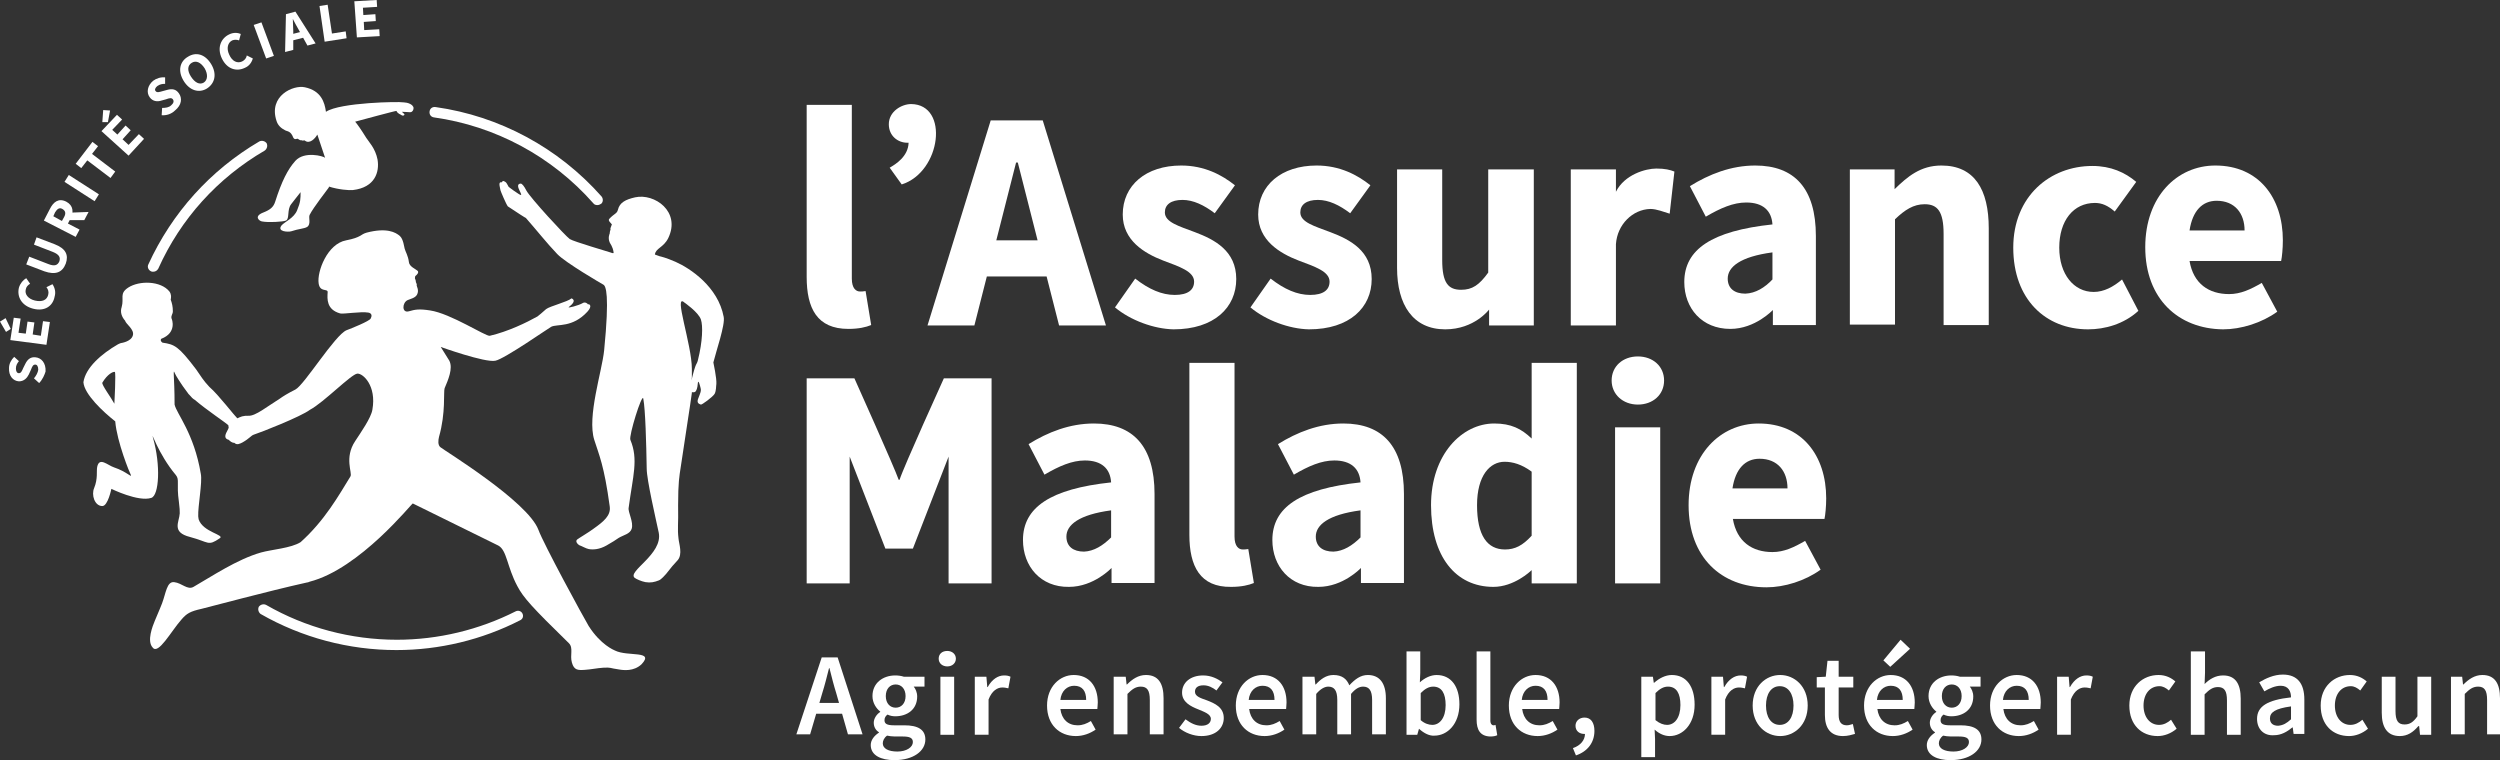 <svg width="148" height="45" viewBox="0 0 148 45" fill="none" xmlns="http://www.w3.org/2000/svg">
<rect x="0" y="0" width="148" height="45" fill="#333333" stroke="none"/>
<path d="M48.646 38.917H49.588L51.064 43.474H50.199L49.511 41.056C49.359 40.572 49.231 40.063 49.104 39.554H49.079C48.951 40.063 48.824 40.572 48.671 41.056L47.959 43.474H47.144L48.646 38.917ZM48.035 41.615H50.173V42.252H48.035V41.615Z" fill="white"/>
<path d="M51.548 44.109C51.548 43.829 51.726 43.575 52.032 43.371V43.346C51.853 43.244 51.726 43.04 51.726 42.786C51.726 42.531 51.904 42.277 52.108 42.149V42.124C51.879 41.946 51.65 41.615 51.65 41.208C51.65 40.419 52.286 39.986 52.999 39.986C53.177 39.986 53.355 40.011 53.508 40.062H54.73V40.648H54.093C54.195 40.775 54.297 40.978 54.297 41.233C54.297 41.997 53.712 42.404 52.999 42.404C52.846 42.404 52.693 42.378 52.541 42.302C52.439 42.378 52.362 42.48 52.362 42.633C52.362 42.837 52.49 42.938 52.922 42.938H53.533C54.348 42.938 54.781 43.193 54.781 43.778C54.781 44.465 54.068 45 52.948 45C52.159 45 51.548 44.72 51.548 44.109ZM54.042 43.931C54.042 43.676 53.839 43.6 53.432 43.6H52.973C52.795 43.6 52.642 43.575 52.515 43.549C52.337 43.676 52.261 43.855 52.261 44.007C52.261 44.313 52.592 44.491 53.126 44.491C53.661 44.491 54.042 44.236 54.042 43.931ZM53.61 41.208C53.61 40.775 53.355 40.52 53.024 40.52C52.693 40.52 52.439 40.775 52.439 41.208C52.439 41.64 52.693 41.895 53.024 41.895C53.355 41.895 53.61 41.64 53.61 41.208Z" fill="white"/>
<path d="M55.57 38.994C55.57 38.714 55.773 38.536 56.079 38.536C56.359 38.536 56.588 38.714 56.588 38.994C56.588 39.248 56.384 39.452 56.079 39.452C55.799 39.452 55.57 39.274 55.57 38.994ZM55.672 40.063H56.486V43.499H55.672V40.063Z" fill="white"/>
<path d="M57.733 40.062H58.395L58.446 40.673H58.472C58.726 40.215 59.083 39.986 59.439 39.986C59.617 39.986 59.719 40.011 59.821 40.062L59.694 40.749C59.566 40.724 59.49 40.699 59.337 40.699C59.057 40.699 58.726 40.877 58.523 41.411V43.498H57.708V40.062H57.733Z" fill="white"/>
<path d="M61.985 41.768C61.985 40.648 62.748 39.96 63.563 39.96C64.48 39.96 64.989 40.622 64.989 41.589C64.989 41.742 64.963 41.895 64.963 41.971H62.774C62.85 42.582 63.232 42.938 63.792 42.938C64.098 42.938 64.327 42.837 64.581 42.684L64.861 43.193C64.53 43.422 64.123 43.575 63.69 43.575C62.723 43.575 61.985 42.913 61.985 41.768ZM64.301 41.437C64.301 40.902 64.072 40.597 63.589 40.597C63.181 40.597 62.825 40.902 62.774 41.437H64.301Z" fill="white"/>
<path d="M65.981 40.062H66.643L66.694 40.52H66.719C67.025 40.215 67.381 39.96 67.839 39.96C68.578 39.96 68.883 40.469 68.883 41.335V43.473H68.069V41.437C68.069 40.877 67.916 40.648 67.534 40.648C67.228 40.648 67.025 40.8 66.745 41.08V43.473H65.93V40.062H65.981Z" fill="white"/>
<path d="M69.8 43.091L70.182 42.582C70.487 42.811 70.793 42.964 71.124 42.964C71.505 42.964 71.683 42.786 71.683 42.556C71.683 42.277 71.302 42.149 70.945 41.997C70.487 41.818 69.978 41.564 69.978 41.004C69.978 40.419 70.462 39.986 71.225 39.986C71.709 39.986 72.091 40.19 72.371 40.393L72.014 40.877C71.785 40.699 71.531 40.571 71.251 40.571C70.894 40.571 70.742 40.724 70.742 40.953C70.742 41.233 71.098 41.335 71.454 41.462C71.913 41.64 72.447 41.869 72.447 42.506C72.447 43.091 71.989 43.575 71.124 43.575C70.64 43.575 70.131 43.371 69.8 43.091Z" fill="white"/>
<path d="M73.16 41.768C73.16 40.648 73.923 39.96 74.738 39.96C75.654 39.96 76.163 40.622 76.163 41.589C76.163 41.742 76.138 41.895 76.138 41.971H73.949C74.025 42.582 74.407 42.938 74.967 42.938C75.272 42.938 75.502 42.837 75.756 42.684L76.036 43.193C75.705 43.422 75.298 43.575 74.865 43.575C73.898 43.575 73.16 42.913 73.16 41.768ZM75.451 41.437C75.451 40.902 75.222 40.597 74.738 40.597C74.331 40.597 73.974 40.902 73.923 41.437H75.451Z" fill="white"/>
<path d="M77.156 40.062H77.818L77.869 40.52H77.895C78.175 40.215 78.505 39.96 78.938 39.96C79.447 39.96 79.727 40.19 79.88 40.571C80.211 40.215 80.542 39.96 80.975 39.96C81.688 39.96 82.044 40.469 82.044 41.335V43.473H81.229V41.437C81.229 40.877 81.051 40.648 80.695 40.648C80.466 40.648 80.237 40.775 79.982 41.08V43.473H79.167V41.437C79.167 40.877 78.989 40.648 78.633 40.648C78.429 40.648 78.175 40.775 77.92 41.08V43.473H77.106V40.062H77.156Z" fill="white"/>
<path d="M84.004 43.142L83.902 43.499H83.266V38.561H84.08V39.834L84.055 40.394C84.335 40.139 84.691 39.961 85.047 39.961C85.913 39.961 86.397 40.648 86.397 41.692C86.397 42.862 85.684 43.55 84.92 43.55C84.64 43.575 84.309 43.422 84.004 43.142ZM85.582 41.743C85.582 41.055 85.353 40.648 84.844 40.648C84.589 40.648 84.36 40.775 84.106 41.03V42.633C84.335 42.837 84.589 42.913 84.793 42.913C85.226 42.913 85.582 42.506 85.582 41.743Z" fill="white"/>
<path d="M87.415 42.608V38.561H88.23V42.659C88.23 42.862 88.331 42.939 88.408 42.939C88.433 42.939 88.484 42.939 88.535 42.913L88.637 43.524C88.535 43.575 88.408 43.601 88.204 43.601C87.619 43.575 87.415 43.193 87.415 42.608Z" fill="white"/>
<path d="M89.324 41.768C89.324 40.648 90.088 39.96 90.903 39.96C91.819 39.96 92.328 40.622 92.328 41.589C92.328 41.742 92.303 41.895 92.303 41.971H90.113C90.19 42.582 90.572 42.938 91.132 42.938C91.437 42.938 91.666 42.837 91.921 42.684L92.201 43.193C91.87 43.422 91.463 43.575 91.03 43.575C90.062 43.575 89.324 42.913 89.324 41.768ZM91.615 41.437C91.615 40.902 91.386 40.597 90.903 40.597C90.495 40.597 90.139 40.902 90.088 41.437H91.615Z" fill="white"/>
<path d="M93.805 42.48C93.499 42.48 93.27 42.684 93.27 42.964C93.27 43.295 93.525 43.448 93.779 43.448C93.805 43.448 93.83 43.448 93.83 43.448C93.83 43.804 93.575 44.135 93.117 44.288L93.295 44.72C93.983 44.491 94.39 43.957 94.39 43.27C94.39 42.786 94.186 42.48 93.805 42.48Z" fill="white"/>
<path d="M97.19 40.062H97.852L97.903 40.419H97.928C98.208 40.164 98.59 39.96 98.972 39.96C99.837 39.96 100.321 40.648 100.321 41.717C100.321 42.888 99.608 43.575 98.845 43.575C98.539 43.575 98.234 43.447 97.954 43.193L97.979 43.753V44.822H97.165V40.062H97.19ZM99.481 41.742C99.481 41.055 99.252 40.648 98.743 40.648C98.488 40.648 98.259 40.775 98.005 41.029V42.633C98.259 42.837 98.488 42.913 98.692 42.913C99.125 42.913 99.481 42.506 99.481 41.742Z" fill="white"/>
<path d="M101.339 40.062H102.001L102.052 40.673H102.078C102.332 40.215 102.689 39.986 103.045 39.986C103.223 39.986 103.325 40.011 103.427 40.062L103.3 40.749C103.172 40.724 103.096 40.699 102.943 40.699C102.663 40.699 102.332 40.877 102.129 41.411V43.498H101.314V40.062H101.339Z" fill="white"/>
<path d="M103.758 41.768C103.758 40.622 104.547 39.96 105.387 39.96C106.227 39.96 107.016 40.622 107.016 41.768C107.016 42.913 106.227 43.575 105.387 43.575C104.547 43.575 103.758 42.913 103.758 41.768ZM106.176 41.768C106.176 41.08 105.871 40.622 105.362 40.622C104.852 40.622 104.547 41.08 104.547 41.768C104.547 42.455 104.852 42.913 105.362 42.913C105.871 42.913 106.176 42.455 106.176 41.768Z" fill="white"/>
<path d="M108.034 42.328V40.699H107.551V40.088L108.085 40.062L108.187 39.121H108.849V40.062H109.715V40.699H108.849V42.328C108.849 42.735 109.002 42.938 109.333 42.938C109.46 42.938 109.587 42.888 109.689 42.862L109.816 43.447C109.638 43.498 109.384 43.575 109.104 43.575C108.34 43.575 108.034 43.066 108.034 42.328Z" fill="white"/>
<path d="M110.351 41.768C110.351 40.648 111.114 39.961 111.929 39.961C112.845 39.961 113.354 40.622 113.354 41.59C113.354 41.742 113.329 41.895 113.329 41.971H111.14C111.216 42.582 111.598 42.939 112.158 42.939C112.463 42.939 112.693 42.837 112.947 42.684L113.227 43.193C112.896 43.422 112.489 43.575 112.056 43.575C111.089 43.575 110.351 42.913 110.351 41.768ZM112.642 41.437C112.642 40.902 112.413 40.597 111.929 40.597C111.522 40.597 111.165 40.902 111.114 41.437H112.642ZM111.496 39.095L112.514 37.873L113.074 38.408L111.903 39.477L111.496 39.095Z" fill="white"/>
<path d="M114.067 44.109C114.067 43.829 114.246 43.575 114.551 43.371V43.346C114.373 43.244 114.246 43.04 114.246 42.786C114.246 42.531 114.424 42.277 114.627 42.149V42.124C114.398 41.946 114.169 41.615 114.169 41.208C114.169 40.419 114.806 39.986 115.518 39.986C115.697 39.986 115.875 40.011 116.027 40.062H117.249V40.648H116.613C116.715 40.775 116.817 40.978 116.817 41.233C116.817 41.997 116.231 42.404 115.518 42.404C115.366 42.404 115.213 42.378 115.06 42.302C114.958 42.378 114.882 42.48 114.882 42.633C114.882 42.837 115.009 42.938 115.442 42.938H116.053C116.868 42.938 117.3 43.193 117.3 43.778C117.3 44.465 116.588 45 115.467 45C114.678 45 114.067 44.72 114.067 44.109ZM116.562 43.931C116.562 43.676 116.358 43.6 115.951 43.6H115.493C115.315 43.6 115.162 43.575 115.035 43.549C114.857 43.676 114.78 43.855 114.78 44.007C114.78 44.313 115.111 44.491 115.646 44.491C116.18 44.491 116.562 44.236 116.562 43.931ZM116.129 41.208C116.129 40.775 115.875 40.52 115.544 40.52C115.213 40.52 114.958 40.775 114.958 41.208C114.958 41.64 115.213 41.895 115.544 41.895C115.875 41.895 116.129 41.64 116.129 41.208Z" fill="white"/>
<path d="M117.81 41.768C117.81 40.648 118.573 39.96 119.388 39.96C120.304 39.96 120.813 40.622 120.813 41.589C120.813 41.742 120.788 41.895 120.788 41.971H118.599C118.675 42.582 119.057 42.938 119.617 42.938C119.922 42.938 120.151 42.837 120.406 42.684L120.686 43.193C120.355 43.422 119.948 43.575 119.515 43.575C118.548 43.575 117.81 42.913 117.81 41.768ZM120.101 41.437C120.101 40.902 119.871 40.597 119.388 40.597C118.981 40.597 118.624 40.902 118.573 41.437H120.101Z" fill="white"/>
<path d="M121.806 40.062H122.468L122.518 40.673H122.544C122.799 40.215 123.155 39.986 123.511 39.986C123.689 39.986 123.791 40.011 123.893 40.062L123.766 40.749C123.639 40.724 123.562 40.699 123.409 40.699C123.129 40.699 122.799 40.877 122.595 41.411V43.498H121.78V40.062H121.806Z" fill="white"/>
<path d="M126.057 41.768C126.057 40.622 126.872 39.96 127.788 39.96C128.221 39.96 128.552 40.139 128.781 40.342L128.399 40.877C128.221 40.724 128.043 40.622 127.839 40.622C127.279 40.622 126.897 41.08 126.897 41.768C126.897 42.455 127.279 42.913 127.814 42.913C128.094 42.913 128.323 42.786 128.526 42.608L128.857 43.142C128.526 43.422 128.119 43.575 127.737 43.575C126.77 43.575 126.057 42.913 126.057 41.768Z" fill="white"/>
<path d="M129.723 38.561H130.537V39.834L130.512 40.495C130.792 40.215 131.148 39.986 131.606 39.986C132.345 39.986 132.65 40.495 132.65 41.361V43.499H131.836V41.463C131.836 40.903 131.683 40.674 131.301 40.674C130.996 40.674 130.792 40.826 130.512 41.106V43.499H129.697V38.561H129.723Z" fill="white"/>
<path d="M133.617 42.557C133.617 41.819 134.228 41.437 135.628 41.284C135.628 40.928 135.475 40.597 135.017 40.597C134.686 40.597 134.355 40.749 134.05 40.928L133.744 40.393C134.126 40.164 134.61 39.935 135.145 39.935C136.01 39.935 136.417 40.47 136.417 41.411V43.447H135.781L135.73 43.066H135.705C135.399 43.32 135.043 43.524 134.635 43.524C134.024 43.575 133.617 43.167 133.617 42.557ZM135.628 42.582V41.819C134.686 41.946 134.381 42.175 134.381 42.531C134.381 42.837 134.585 42.964 134.865 42.964C135.17 42.938 135.374 42.811 135.628 42.582Z" fill="white"/>
<path d="M137.385 41.768C137.385 40.622 138.199 39.96 139.116 39.96C139.549 39.96 139.879 40.139 140.109 40.342L139.727 40.877C139.549 40.724 139.37 40.622 139.167 40.622C138.607 40.622 138.225 41.08 138.225 41.768C138.225 42.455 138.607 42.913 139.141 42.913C139.421 42.913 139.65 42.786 139.854 42.608L140.185 43.142C139.854 43.422 139.447 43.575 139.065 43.575C138.098 43.575 137.385 42.913 137.385 41.768Z" fill="white"/>
<path d="M141 42.2V40.062H141.814V42.099C141.814 42.659 141.967 42.888 142.349 42.888C142.654 42.888 142.858 42.761 143.112 42.404V40.062H143.927V43.499H143.265L143.214 42.989H143.163C142.858 43.346 142.527 43.575 142.069 43.575C141.33 43.575 141 43.066 141 42.2Z" fill="white"/>
<path d="M145.098 40.062H145.76L145.811 40.52H145.836C146.142 40.215 146.498 39.96 146.956 39.96C147.695 39.96 148 40.469 148 41.335V43.473H147.236V41.437C147.236 40.877 147.084 40.648 146.702 40.648C146.396 40.648 146.193 40.8 145.913 41.08V43.473H145.098V40.062V40.062Z" fill="white"/>
<path d="M70.411 31.663V21.482H73.084V31.765C73.084 32.351 73.338 32.529 73.568 32.529C73.669 32.529 73.746 32.529 73.899 32.503L74.23 34.514C73.924 34.641 73.491 34.743 72.88 34.743C71.047 34.769 70.411 33.521 70.411 31.663Z" fill="white"/>
<path d="M53.254 28.405C53.483 27.667 55.876 22.398 55.876 22.398H58.701V34.539H56.156V27.031L54.043 32.478H52.414L50.301 27.031V34.539H47.755V22.398H50.581C50.581 22.398 52.948 27.667 53.203 28.405H53.254V28.405Z" fill="white"/>
<path d="M75.324 31.969C75.324 30.035 76.953 28.94 80.543 28.558C80.492 27.744 79.983 27.26 78.99 27.26C78.226 27.26 77.463 27.591 76.597 28.1L75.655 26.293C76.801 25.58 78.099 25.071 79.524 25.071C81.841 25.071 83.114 26.42 83.114 29.245V34.514H80.568V33.623C80.568 33.623 79.524 34.743 78.048 34.743C76.368 34.769 75.324 33.522 75.324 31.969ZM80.543 31.816V30.213C78.633 30.467 77.895 31.078 77.895 31.765C77.895 32.351 78.303 32.656 78.939 32.656C79.524 32.631 80.059 32.3 80.543 31.816Z" fill="white"/>
<path d="M60.56 31.969C60.56 30.035 62.189 28.94 65.778 28.558C65.727 27.744 65.218 27.26 64.225 27.26C63.462 27.26 62.698 27.591 61.832 28.1L60.891 26.293C62.036 25.58 63.334 25.071 64.76 25.071C67.076 25.071 68.349 26.42 68.349 29.245V34.514H65.803V33.623C65.803 33.623 64.76 34.743 63.283 34.743C61.603 34.769 60.56 33.522 60.56 31.969ZM65.778 31.816V30.213C63.869 30.467 63.131 31.078 63.131 31.765C63.131 32.351 63.538 32.656 64.174 32.656C64.76 32.631 65.294 32.3 65.778 31.816Z" fill="white"/>
<path d="M90.674 21.482V25.962C90.063 25.377 89.452 25.071 88.459 25.071C86.55 25.071 84.717 26.904 84.717 29.907C84.717 32.936 86.168 34.743 88.408 34.743C89.63 34.743 90.598 33.827 90.674 33.751V34.539H93.347V21.482H90.674ZM89.096 32.529C88.052 32.529 87.441 31.714 87.441 29.907C87.441 28.151 88.205 27.337 89.07 27.337C89.554 27.337 90.088 27.489 90.674 27.922V31.714C90.139 32.3 89.681 32.529 89.096 32.529Z" fill="white"/>
<path d="M95.409 22.526C95.409 21.686 96.07 21.101 96.962 21.101C97.852 21.101 98.514 21.686 98.514 22.526C98.514 23.366 97.852 23.951 96.962 23.951C96.07 23.951 95.409 23.34 95.409 22.526ZM95.612 25.3H98.285V34.539H95.612V25.3Z" fill="white"/>
<path d="M99.965 29.907C99.965 26.904 101.849 25.071 104.115 25.071C106.686 25.071 108.111 26.98 108.111 29.5C108.111 29.984 108.06 30.493 108.009 30.722H102.587C102.816 32.071 103.733 32.682 104.929 32.682C105.617 32.682 106.202 32.402 106.864 32.02L107.78 33.725C106.864 34.387 105.642 34.769 104.573 34.769C101.9 34.769 99.965 32.987 99.965 29.907ZM105.82 28.915C105.82 27.896 105.235 27.158 104.166 27.158C103.325 27.158 102.74 27.744 102.562 28.915H105.82Z" fill="white"/>
<path d="M47.755 16.391V6.21H50.428V16.493C50.428 17.079 50.683 17.257 50.912 17.257C51.014 17.257 51.09 17.257 51.243 17.231L51.574 19.242C51.268 19.369 50.836 19.471 50.225 19.471C48.366 19.471 47.755 18.25 47.755 16.391Z" fill="white"/>
<path d="M61.959 16.366L62.698 19.268H65.472L61.73 7.127H58.65L54.908 19.268H57.683L58.421 16.366H61.959ZM58.981 14.228L60.152 9.621H60.254L61.425 14.228H58.981Z" fill="white"/>
<path d="M66.007 18.199L67.204 16.493C68.018 17.13 68.782 17.46 69.546 17.46C70.335 17.46 70.691 17.155 70.691 16.672C70.691 16.061 69.8 15.781 68.858 15.424C67.738 14.992 66.466 14.228 66.466 12.701C66.466 10.97 67.84 9.799 69.927 9.799C71.302 9.799 72.346 10.359 73.109 10.97L71.913 12.624C71.277 12.141 70.64 11.835 70.004 11.835C69.317 11.835 68.96 12.116 68.96 12.574C68.96 13.159 69.8 13.388 70.742 13.745C71.888 14.177 73.186 14.839 73.186 16.519C73.186 18.199 71.888 19.497 69.469 19.497C68.298 19.471 66.924 18.962 66.007 18.199Z" fill="white"/>
<path d="M74.026 18.199L75.222 16.493C76.037 17.13 76.801 17.46 77.564 17.46C78.353 17.46 78.71 17.155 78.71 16.672C78.71 16.061 77.819 15.781 76.877 15.424C75.757 14.992 74.484 14.228 74.484 12.701C74.484 10.97 75.859 9.799 77.946 9.799C79.321 9.799 80.364 10.359 81.128 10.97L79.932 12.624C79.295 12.141 78.659 11.835 78.022 11.835C77.335 11.835 76.979 12.116 76.979 12.574C76.979 13.159 77.819 13.388 78.761 13.745C79.906 14.177 81.204 14.839 81.204 16.519C81.204 18.199 79.906 19.497 77.488 19.497C76.317 19.471 74.942 18.962 74.026 18.199Z" fill="white"/>
<path d="M92.99 10.028H95.663V11.352C96.172 10.334 97.419 9.978 98.056 9.978C98.565 9.978 98.871 10.054 99.125 10.156L98.845 12.65C98.489 12.548 98.081 12.37 97.7 12.37C96.656 12.396 95.74 13.286 95.663 14.457V19.268H92.99V10.028V10.028Z" fill="white"/>
<path d="M109.486 10.028H112.159V11.199C112.922 10.461 113.686 9.799 114.933 9.799C116.893 9.799 117.734 11.225 117.734 13.515V19.242H115.061V13.846C115.061 12.523 114.704 12.09 113.941 12.09C113.279 12.09 112.77 12.421 112.184 12.981V19.217H109.511V10.028H109.486Z" fill="white"/>
<path d="M126.999 14.635C126.999 11.632 128.883 9.799 131.148 9.799C133.719 9.799 135.145 11.708 135.145 14.228C135.145 14.712 135.094 15.221 135.043 15.45H129.621C129.85 16.799 130.766 17.41 131.963 17.41C132.65 17.41 133.236 17.13 133.898 16.748L134.814 18.453C133.898 19.115 132.676 19.497 131.607 19.497C128.959 19.471 126.999 17.69 126.999 14.635ZM132.879 13.643C132.879 12.624 132.294 11.886 131.225 11.886C130.385 11.886 129.799 12.472 129.621 13.643H132.879Z" fill="white"/>
<path d="M99.71 16.697C99.71 14.762 101.34 13.668 104.929 13.286C104.878 12.472 104.369 11.988 103.376 11.988C102.612 11.988 101.849 12.319 100.983 12.828L100.041 11.021C101.187 10.308 102.485 9.799 103.911 9.799C106.227 9.799 107.5 11.148 107.5 13.973V19.242H104.954V18.351C104.954 18.351 103.911 19.471 102.434 19.471C100.754 19.471 99.71 18.25 99.71 16.697ZM104.929 16.544V14.941C103.02 15.195 102.281 15.806 102.281 16.493C102.281 17.079 102.689 17.384 103.325 17.384C103.936 17.359 104.471 17.028 104.929 16.544Z" fill="white"/>
<path d="M53.941 6.16C53.381 6.16 52.618 6.592 52.618 7.356C52.618 8.043 53.152 8.45 53.712 8.45C53.738 8.45 53.763 8.45 53.789 8.45C53.763 9.265 53.025 9.723 52.669 9.927L53.381 10.919C55.723 10.181 56.207 6.185 53.941 6.16Z" fill="white"/>
<path d="M88.103 10.029V16.137C87.568 16.875 87.161 17.155 86.499 17.155C85.735 17.155 85.379 16.748 85.379 15.399V10.029H82.706V15.857C82.706 18.046 83.648 19.497 85.557 19.497C87.288 19.497 88.154 18.326 88.154 18.326V19.268H90.801V10.029H88.103Z" fill="white"/>
<path d="M123.945 17.283C122.774 17.283 121.908 16.239 121.908 14.661C121.908 13.058 122.748 12.014 124.021 12.014C124.428 12.014 124.785 12.167 125.192 12.523L126.465 10.767C125.803 10.207 124.963 9.825 123.868 9.825C121.374 9.825 119.185 11.607 119.185 14.661C119.185 17.715 121.094 19.497 123.614 19.497C124.607 19.497 125.727 19.192 126.592 18.403L125.625 16.545C125.116 16.977 124.556 17.283 123.945 17.283Z" fill="white"/>
<path d="M24.438 6.287C24.387 6.185 24.209 6.109 24.081 6.083C23.928 6.058 23.852 6.058 23.852 6.058C23.674 6.007 20.136 6.058 19.296 6.618C19.219 6.058 19.015 5.371 18.048 5.167C17.361 5.014 15.884 5.676 16.368 7.152C16.445 7.407 16.623 7.585 16.877 7.712C17.005 7.789 17.208 7.738 17.361 8.145C17.412 8.247 17.488 8.247 17.564 8.221C17.615 8.196 17.641 8.221 17.717 8.272C17.794 8.323 17.845 8.298 17.845 8.298C17.845 8.298 17.87 8.323 17.921 8.323C17.946 8.323 18.048 8.298 18.048 8.323C18.328 8.552 18.659 8.196 18.786 7.967C18.914 8.349 19.245 9.341 19.245 9.341C19.143 9.239 18.023 8.934 17.488 9.519C17.03 10.028 16.674 10.741 16.292 11.937C16.19 12.268 15.986 12.421 15.604 12.574C14.993 12.803 15.35 13.083 15.503 13.108C15.884 13.184 16.75 13.134 16.928 13.057C17.157 12.955 16.979 12.421 17.234 12.09C17.463 11.81 17.641 11.556 17.794 11.377C17.794 11.759 17.794 11.963 17.59 12.446C17.412 12.905 16.852 13.134 16.674 13.337C16.368 13.719 17.055 13.745 17.234 13.694C17.692 13.541 17.997 13.541 18.175 13.439C18.43 13.286 18.252 12.879 18.328 12.726C18.557 12.268 19.346 11.276 19.448 11.123C19.474 11.097 19.474 11.072 19.474 11.046C20.034 11.225 20.67 11.276 20.899 11.25C22.198 11.097 22.477 10.181 22.35 9.443C22.223 8.781 21.816 8.374 21.688 8.17C21.357 7.636 21.154 7.356 21.026 7.203C21.408 7.101 23.47 6.541 23.47 6.567C23.547 6.745 23.725 6.77 23.776 6.821C23.903 6.898 23.979 6.77 23.928 6.745C23.827 6.669 23.801 6.618 23.801 6.618C23.979 6.618 24.132 6.643 24.259 6.643C24.463 6.669 24.539 6.363 24.438 6.287Z" fill="white"/>
<path fill-rule="evenodd" clip-rule="evenodd" d="M42.842 18.758C42.511 16.977 40.856 15.882 39.991 15.5C39.406 15.246 39.151 15.195 39.049 15.169C38.922 15.119 38.82 15.093 38.769 15.068C38.82 14.686 39.278 14.661 39.558 14.101C40.322 12.523 38.744 11.428 37.598 11.682C37.038 11.81 36.682 11.988 36.58 12.421C36.529 12.65 36.351 12.65 36.071 12.955C35.969 13.057 36.173 13.21 36.224 13.286C36.224 13.312 36.173 13.388 36.147 13.49C36.122 13.591 36.147 13.566 36.147 13.591C36.147 13.591 36.096 13.693 36.096 13.82C36.096 13.82 35.969 14.075 36.096 14.355C36.122 14.431 36.275 14.584 36.325 14.94C36.325 14.991 36.325 15.017 36.122 14.94C36.071 14.915 33.958 14.304 33.729 14.151C33.474 13.973 31.387 11.708 31.158 11.275C31.031 11.021 30.903 10.868 30.827 10.868C30.343 10.893 31.183 11.784 30.7 11.479C30.572 11.402 30.216 11.148 30.191 11.123C30.089 11.046 30.114 11.072 30.063 10.97C30.012 10.868 29.962 10.792 29.91 10.766C29.86 10.741 29.834 10.715 29.783 10.715C29.707 10.741 29.732 10.792 29.707 10.792C29.707 10.792 29.656 10.792 29.631 10.792C29.503 10.817 29.605 11.123 29.631 11.275C29.631 11.301 29.962 12.09 30.063 12.217C30.598 12.573 31.107 12.904 31.132 12.904C31.718 13.566 32.38 14.406 32.991 15.042C33.474 15.551 35.664 16.824 35.715 16.849C35.867 16.926 36.096 17.409 35.765 20.744C35.638 21.991 34.747 24.663 35.18 26.038C35.46 26.929 35.765 27.539 36.096 29.983C36.173 30.517 35.74 30.874 35.129 31.306C34.9 31.485 34.213 31.892 34.162 31.943C34.06 32.044 34.162 32.197 34.289 32.274C34.442 32.325 34.696 32.477 34.849 32.503C35.103 32.554 35.485 32.528 35.893 32.299C36.325 32.044 36.376 32.019 36.631 31.841C36.936 31.663 37.293 31.612 37.395 31.306C37.522 30.899 37.165 30.314 37.216 30.059C37.471 28.15 37.802 27.209 37.318 26.038C37.216 25.809 38.005 23.263 38.082 23.594C38.209 24.256 38.26 26.267 38.285 27.743C38.285 28.405 38.82 30.695 38.998 31.535C39.253 32.808 37.114 33.826 37.573 34.208C37.675 34.284 37.955 34.412 38.209 34.462C38.515 34.513 38.744 34.462 38.998 34.361C39.151 34.31 39.38 34.03 39.431 33.979C39.889 33.419 39.736 33.572 40.118 33.164C40.424 32.808 40.195 32.197 40.169 31.892C40.093 31.256 40.169 31.077 40.144 29.907C40.144 28.558 40.22 28.176 40.297 27.667C40.627 25.427 40.831 24.205 40.958 23.263V23.212C40.958 23.212 41.111 23.263 41.188 23.162C41.315 22.958 41.289 22.78 41.315 22.652C41.34 22.525 41.391 22.678 41.391 22.678C41.391 22.678 41.493 22.983 41.493 23.085C41.493 23.238 41.391 23.416 41.315 23.645C41.238 23.9 41.442 23.925 41.493 23.951C41.544 23.976 42.206 23.492 42.307 23.314C42.409 23.111 42.384 22.856 42.409 22.729C42.435 22.398 42.231 21.456 42.231 21.456C42.384 20.82 42.944 19.216 42.842 18.758ZM41.315 21.329C41.238 21.634 41.213 21.355 40.933 22.525L40.958 22.347C40.958 22.194 40.958 22.016 40.958 21.838C40.958 20.387 39.838 17.282 40.526 17.918C40.526 17.918 41.34 18.478 41.493 18.911C41.62 19.293 41.595 20.209 41.315 21.329Z" fill="white"/>
<path d="M14.103 24.816C13.848 24.587 12.957 23.391 12.397 22.907C12.015 22.5 11.913 22.297 11.608 21.864C10.564 20.489 10.335 20.388 9.622 20.286C9.47 20.184 9.521 20.082 9.546 20.057C10.488 19.7 10.182 18.886 10.157 18.86C10.106 18.682 10.233 18.606 10.233 18.428C10.233 18.148 10.182 17.944 10.106 17.741C10.132 17.613 10.157 17.435 10.03 17.257C9.521 16.621 8.248 16.595 7.586 17.028C7.051 17.384 7.357 17.639 7.204 18.173C7.102 18.479 7.204 18.759 7.408 18.988C7.433 19.166 7.968 19.497 7.866 19.853C7.764 20.235 7.153 20.311 7.153 20.311C7.077 20.337 7.026 20.362 6.975 20.388C6.008 20.948 5.066 21.762 4.938 22.627C4.989 23.34 6.109 24.384 6.822 24.944C6.924 26.165 7.688 28.023 7.739 28.1C7.84 28.329 7.51 27.922 6.746 27.667C6.364 27.54 5.88 27.031 5.753 27.642C5.702 27.896 5.804 28.329 5.575 28.889C5.397 29.296 5.6 29.958 6.059 29.958C6.389 29.958 6.593 28.94 6.593 28.94C6.593 28.94 8.197 29.729 8.96 29.474C9.419 29.321 9.521 27.54 9.062 25.936C8.91 25.376 9.342 26.853 10.412 28.125C10.641 28.405 10.437 28.634 10.59 29.703C10.641 30.11 10.641 30.212 10.641 30.39C10.615 30.899 10.132 31.51 11.252 31.79C12.397 32.096 12.295 32.35 13.008 31.867C13.339 31.663 12.015 31.51 11.761 30.747C11.761 30.721 11.735 30.619 11.735 30.569C11.71 29.958 11.99 28.558 11.888 28.049C11.481 25.631 10.462 24.511 10.335 23.951C10.335 22.271 10.208 21.737 10.361 22.118C10.386 22.195 10.742 22.78 11.099 23.238C11.124 23.289 11.175 23.34 11.226 23.391C11.328 23.518 11.43 23.62 11.531 23.671C12.244 24.282 13.364 25.02 13.517 25.173C13.517 25.173 13.593 25.911 13.899 25.86C14.179 25.809 15.528 25.224 15.503 25.071C15.452 24.867 14.128 24.867 14.103 24.816ZM6.771 23.9C6.568 23.518 6.008 22.78 6.059 22.653C6.364 22.144 6.695 21.991 6.797 22.017C6.873 22.042 6.771 23.9 6.771 23.9Z" fill="white"/>
<path d="M36.402 38.51C36.351 38.484 35.562 38.179 34.849 37.059C34.544 36.55 32.176 32.198 31.871 31.358C31.234 29.678 26.27 26.649 26.067 26.471C25.914 26.343 25.939 26.064 25.99 25.86C26.398 24.435 26.245 23.187 26.321 22.984C26.525 22.5 26.831 21.813 26.601 21.355L26.092 20.54C26.092 20.54 28.714 21.482 29.325 21.355C29.86 21.253 32.482 19.421 32.634 19.344C32.991 19.166 33.882 19.421 34.773 18.453C35.104 18.097 34.874 17.97 34.798 18.021C34.824 17.995 34.645 17.842 34.493 17.944C34.289 18.072 33.551 18.275 33.678 18.173C34.213 17.766 33.831 17.664 33.831 17.664C33.602 17.868 32.558 18.122 32.329 18.3C32.1 18.504 31.922 18.657 31.82 18.733C31.183 19.09 30.089 19.624 28.994 19.879C28.765 19.93 26.678 18.555 25.456 18.377C24.794 18.275 24.565 18.326 24.209 18.428C23.776 18.555 23.801 17.919 24.132 17.766C24.31 17.69 24.59 17.639 24.692 17.435C24.82 17.181 24.667 16.952 24.667 16.901C24.667 16.875 24.692 16.85 24.641 16.748C24.616 16.672 24.616 16.723 24.616 16.646C24.616 16.595 24.59 16.544 24.565 16.493C24.565 16.468 24.565 16.366 24.59 16.341C24.845 16.137 24.743 16.035 24.692 16.01C24.616 15.934 24.234 15.781 24.209 15.526C24.158 15.119 24.005 14.915 23.954 14.712C23.928 14.635 23.878 14.152 23.674 13.974C23.419 13.745 22.885 13.465 21.714 13.77C21.332 13.872 21.408 14.05 20.492 14.228C19.372 14.432 18.761 16.086 18.863 16.773C18.939 17.333 19.423 17.053 19.397 17.308C19.372 17.69 19.321 18.326 20.136 18.555C20.314 18.606 21.383 18.428 21.79 18.504C21.79 18.504 22.121 18.53 21.943 18.86C21.867 19.013 20.797 19.446 20.517 19.548C19.83 19.828 18.023 22.78 17.488 23.06C17.03 23.289 16.75 23.467 16.572 23.595C15.834 24.053 15.121 24.638 14.713 24.613C14.179 24.587 13.746 24.842 13.39 25.631C13.288 25.86 13.339 25.987 13.543 26.038C13.619 26.114 13.721 26.216 13.873 26.216C14.026 26.369 14.204 26.267 14.357 26.191C14.764 25.962 14.866 25.784 15.019 25.733C15.426 25.605 17.819 24.664 18.354 24.256C19.168 23.824 20.797 22.144 21.154 22.118C21.485 22.093 22.299 22.831 22.045 24.256C21.968 24.74 21.358 25.605 21.026 26.114C20.365 27.107 20.874 27.998 20.747 28.202C20.059 29.322 19.219 30.823 17.794 32.096C17.234 32.452 16.088 32.529 15.452 32.707C14.026 33.114 12.524 34.132 11.455 34.743C11.099 34.947 10.768 34.514 10.31 34.463C9.877 34.412 9.826 35.099 9.597 35.71C9.521 35.888 9.495 35.99 9.164 36.754C9.037 37.059 8.68 37.95 9.037 38.332C9.368 38.79 10.132 37.364 10.742 36.677C11.048 36.321 11.252 36.194 11.939 36.041C12.372 35.939 15.859 34.997 18.15 34.488C18.201 34.488 18.277 34.463 18.328 34.437C21.307 33.674 24.387 29.78 24.438 29.805L29.503 32.299C30.012 32.579 30.012 33.547 30.623 34.692C30.98 35.379 31.514 35.965 33.678 38.077C33.958 38.357 33.729 38.79 33.856 39.222C33.983 39.681 34.213 39.681 34.62 39.655C35.002 39.63 35.333 39.553 35.715 39.528C36.198 39.502 36.071 39.553 36.631 39.63C36.911 39.681 37.522 39.757 37.98 39.324C38.769 38.484 37.166 38.892 36.402 38.51Z" fill="white"/>
<path d="M30.929 36.321C30.852 36.168 30.674 36.117 30.522 36.194C28.358 37.288 25.939 37.873 23.496 37.873C20.772 37.873 18.099 37.161 15.757 35.812C15.604 35.735 15.426 35.786 15.325 35.914C15.248 36.066 15.299 36.244 15.426 36.346C17.87 37.746 20.645 38.484 23.47 38.484C26.016 38.484 28.536 37.873 30.776 36.728C30.954 36.652 31.005 36.474 30.929 36.321Z" fill="white"/>
<path d="M9.062 16.086C9.011 16.086 8.986 16.086 8.935 16.06C8.782 15.984 8.706 15.806 8.782 15.653C10.182 12.599 12.448 10.079 15.35 8.374C15.503 8.297 15.681 8.348 15.783 8.476C15.859 8.628 15.808 8.806 15.681 8.908C12.881 10.537 10.692 12.955 9.368 15.908C9.292 16.035 9.19 16.086 9.062 16.086Z" fill="white"/>
<path d="M35.358 12.141C35.282 12.141 35.18 12.116 35.129 12.039C32.685 9.265 29.325 7.458 25.685 6.949C25.507 6.923 25.405 6.771 25.431 6.592C25.456 6.414 25.609 6.312 25.787 6.338C29.58 6.872 33.067 8.756 35.613 11.632C35.715 11.759 35.715 11.963 35.587 12.065C35.511 12.116 35.435 12.141 35.358 12.141Z" fill="white"/>
<path d="M2.316 22.678L2.011 22.398C2.138 22.245 2.24 22.067 2.265 21.889C2.265 21.685 2.189 21.584 2.087 21.584C1.96 21.584 1.909 21.685 1.833 21.889L1.705 22.169C1.604 22.373 1.425 22.576 1.12 22.576C0.764 22.551 0.509 22.245 0.534 21.787C0.534 21.533 0.662 21.304 0.84 21.125L1.12 21.38C1.018 21.507 0.942 21.634 0.942 21.813C0.942 21.965 0.993 22.093 1.12 22.093C1.247 22.093 1.298 21.965 1.375 21.787L1.502 21.533C1.629 21.278 1.807 21.125 2.087 21.151C2.444 21.176 2.724 21.482 2.698 21.991C2.647 22.169 2.52 22.474 2.316 22.678Z" fill="white"/>
<path d="M0.356 19.649L0 19.038L0.331 18.834L0.636 19.471L0.356 19.649ZM0.611 20.133L0.815 18.809L1.222 18.86L1.095 19.7L1.527 19.751L1.629 19.038L2.036 19.089L1.935 19.802L2.418 19.878L2.546 19.013L2.953 19.064L2.749 20.413L0.611 20.133Z" fill="white"/>
<path d="M1.96 18.275C1.273 18.097 0.993 17.562 1.12 17.028C1.197 16.773 1.375 16.57 1.553 16.468L1.782 16.799C1.655 16.875 1.553 16.977 1.527 17.13C1.451 17.41 1.655 17.689 2.062 17.791C2.495 17.893 2.775 17.766 2.851 17.46C2.902 17.282 2.851 17.13 2.749 17.002L3.106 16.824C3.258 17.053 3.309 17.308 3.233 17.562C3.131 18.122 2.648 18.453 1.96 18.275Z" fill="white"/>
<path d="M2.622 16.061L1.553 15.653L1.731 15.195L2.851 15.628C3.233 15.781 3.411 15.704 3.513 15.475C3.589 15.246 3.513 15.068 3.131 14.915L2.011 14.482L2.164 14.05L3.233 14.457C3.895 14.712 4.073 15.093 3.895 15.602C3.691 16.137 3.284 16.29 2.622 16.061Z" fill="white"/>
<path d="M2.597 13.057L2.953 12.37C3.157 11.963 3.462 11.708 3.92 11.937C4.353 12.166 4.379 12.573 4.149 12.981L4.022 13.235L4.71 13.591L4.48 14.024L2.597 13.057ZM3.793 12.853C3.92 12.624 3.869 12.472 3.691 12.37C3.513 12.268 3.386 12.37 3.259 12.573L3.157 12.802L3.666 13.082L3.793 12.853ZM3.997 13.031L3.869 12.599L5.244 12.548L4.99 13.031H3.997Z" fill="white"/>
<path d="M3.818 10.766L4.073 10.359L5.855 11.504L5.6 11.912L3.818 10.766Z" fill="white"/>
<path d="M5.168 9.494L4.811 9.952L4.48 9.697L5.473 8.399L5.804 8.654L5.448 9.112L6.822 10.156L6.542 10.537L5.168 9.494Z" fill="white"/>
<path d="M6.007 7.763L6.924 6.796L7.229 7.076L6.644 7.687L6.949 7.967L7.433 7.432L7.738 7.712L7.255 8.247L7.611 8.578L8.222 7.941L8.527 8.221L7.611 9.214L6.007 7.763ZM6.058 7.229L6.109 6.516L6.516 6.542L6.389 7.229H6.058Z" fill="white"/>
<path d="M9.571 6.821L9.597 6.389C9.8 6.389 10.004 6.363 10.131 6.236C10.284 6.109 10.309 5.981 10.233 5.88C10.157 5.778 10.029 5.803 9.826 5.88L9.546 5.956C9.317 6.032 9.037 6.007 8.858 5.752C8.655 5.472 8.731 5.065 9.062 4.785C9.266 4.632 9.52 4.556 9.775 4.581V4.963C9.597 4.963 9.469 4.989 9.317 5.091C9.189 5.192 9.138 5.32 9.215 5.396C9.291 5.498 9.444 5.447 9.622 5.396L9.902 5.32C10.182 5.243 10.411 5.269 10.589 5.523C10.793 5.803 10.768 6.21 10.36 6.541C10.157 6.745 9.851 6.847 9.571 6.821Z" fill="white"/>
<path d="M10.87 4.785C10.514 4.2 10.641 3.64 11.124 3.36C11.608 3.054 12.143 3.207 12.499 3.792C12.855 4.378 12.728 4.938 12.245 5.243C11.786 5.523 11.226 5.37 10.87 4.785ZM12.117 4.047C11.888 3.691 11.608 3.563 11.354 3.716C11.099 3.869 11.073 4.174 11.303 4.531C11.532 4.887 11.812 5.04 12.066 4.887C12.295 4.734 12.321 4.403 12.117 4.047Z" fill="white"/>
<path d="M13.135 3.461C12.83 2.825 13.084 2.265 13.568 2.036C13.822 1.909 14.077 1.934 14.255 2.01L14.153 2.392C14.026 2.341 13.873 2.341 13.746 2.392C13.492 2.519 13.39 2.85 13.568 3.232C13.746 3.639 14.052 3.767 14.332 3.639C14.484 3.563 14.586 3.436 14.611 3.283L14.968 3.461C14.892 3.716 14.739 3.919 14.484 4.021C14.001 4.25 13.441 4.098 13.135 3.461Z" fill="white"/>
<path d="M15.019 1.476L15.477 1.324L16.215 3.309L15.757 3.462L15.019 1.476Z" fill="white"/>
<path d="M16.928 0.84L17.488 0.688L18.684 2.571L18.201 2.698L17.666 1.731C17.564 1.553 17.437 1.324 17.335 1.12C17.335 1.349 17.361 1.604 17.361 1.833V2.953L16.877 3.08L16.928 0.84ZM17.03 2.087L18.023 1.833L18.124 2.189L17.131 2.444L17.03 2.087Z" fill="white"/>
<path d="M18.914 0.356L19.397 0.28L19.652 1.985L20.466 1.858L20.517 2.265L19.219 2.469L18.914 0.356Z" fill="white"/>
<path d="M20.976 0.076L22.299 0L22.325 0.407L21.485 0.458L21.51 0.891L22.223 0.84L22.248 1.247L21.536 1.298L21.561 1.782L22.452 1.731L22.477 2.138L21.128 2.214L20.976 0.076Z" fill="white"/>
</svg>
